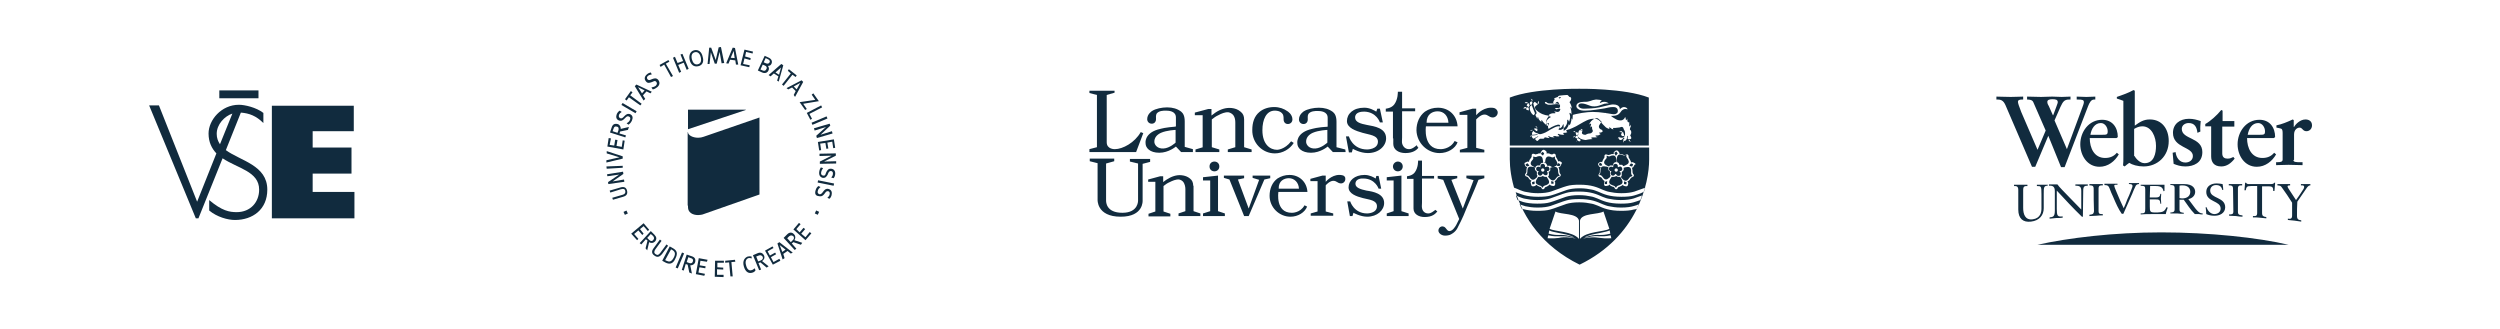 <svg version="1.1" id="Vrstva_1" xmlns="http://www.w3.org/2000/svg" x="0" y="0" viewBox="0 0 766 100.7" xml:space="preserve"><style>.st0{fill:#112b3e}</style><path class="st0" d="M108.6 66.9H83.3V32.4h25.1v7.8H95.8v5h11.9v8H95.8v5.6h12.8zM67.2 27.7h12v2.4h-12zm2 18.3l4.6-11.5c2.6.2 4.7 1 6.9 3.2v-3.1c-2.2-1.7-5.7-2.5-7.5-2.5-5.4 0-9.3 4.7-9.3 8.8 0 2.7 1 4.6 2.4 6.1l-5.9 14.8-11.7-29.5h-3L60 66.9h.8l7.4-18.4c4.6 3.1 11.2 4 11.2 9.6 0 3.8-2.6 6.9-6.9 6.9-2.2 0-4.5-.4-8.4-3.7v3.2c2.4 2 5.7 2.9 7.9 2.9 5.4 0 9.9-3.2 9.9-9.3 0-7.5-8.2-8.8-12.7-12.1zm-2.8-5c0-2.9 2.4-5.4 4.8-6.2l-3.8 9.4c-.6-.9-1-1.9-1-3.2z"/><path transform="rotate(-65.362 250.267 65.16)" class="st0" d="M249.8 64.7h1v1h-1z"/><path transform="rotate(-25.177 191.634 65.173)" class="st0" d="M191.2 64.7h1v1h-1z"/><path class="st0" d="M192.1 58.3c.3 1.1-.1 1.7-1.2 2l-3.1.9-.2-.6 3.1-.9c.7-.2 1-.5.9-1.2-.2-.7-.6-.7-1.4-.5l-3.2 1-.2-.6 3.1-.9c1.1-.4 1.9-.2 2.2.8m-1.1-5l-3.3 2.3 3.5-.6.1.7-4.9.7-.1-.6 3.4-2.3-3.6.5-.1-.6 4.9-.8zm-.2-1.9l-4.9.3-.1-.7 5-.2zm0-3.5v.7l-5 1.2v-.7l4-.9-3.9-1.2v-.7zm.2-2.1l-4.9-.9.4-2.6.7.1-.4 2 1.4.2.3-1.8.7.1-.3 1.8 1.6.3.3-2 .6.1zm1.4-6l-2.4.5-.2.6 2 .6-.2.6-4.7-1.5.5-1.5c.3-1 .9-1.3 1.8-1.1.7.2 1 .8 1 1.5l2.5-.6-.3.9zm-4.4-.4l-.3.8 1.5.5.3-.8c.1-.5.1-1-.5-1.1-.5-.2-.9.1-1 .6m5.6-2.4c-.3.6-.6.9-1 1.2l-.6-.4c.3-.2.8-.5 1-1 .2-.5.2-.9-.3-1.1-.4-.2-.7 0-1 .3l-.4.4c-.4.4-.9.8-1.7.5-.9-.4-.9-1.2-.6-2 .3-.6.7-.9.9-1l.6.4c-.3.2-.6.4-.8.8-.2.5-.1.9.3 1.1.4.2.7 0 1-.3l.4-.4c.4-.4.9-.8 1.7-.5.8.4.9 1.1.5 2"/><path transform="rotate(-59.609 192.764 33.131)" class="st0" d="M192.4 30.6h.7v5h-.7z"/><path class="st0" d="M193.1 29.2l3.5 2.6-.4.5-3.5-2.5-.7 1-.5-.4 1.8-2.5.5.4zm6.2-.6l-1.2-.6-1.1 1.2.7 1.1-.5.5-2.7-4.4.5-.5 4.7 2.2-.4.5zm-3.8-1.9l1.2 1.9.8-.9-2-1zm5.9 0c-.5.4-.9.6-1.4.7l-.4-.6c.4-.1.9-.2 1.3-.5.4-.4.5-.8.2-1.2-.3-.4-.6-.3-1-.1l-.5.2c-.6.2-1.2.4-1.7-.3-.6-.7-.4-1.5.3-2.1.5-.5 1-.5 1.2-.6l.3.6c-.3.1-.7.1-1.1.4-.4.3-.5.7-.2 1.1.3.3.6.3 1 .1l.5-.2c.6-.2 1.2-.4 1.8.3.6.8.4 1.6-.3 2.2m2.6-7.2l2.2 3.8-.6.3-2.1-3.8-1.1.7-.3-.6 2.7-1.5.3.5zm6.4 1.9l-.9-2.2-1.7.7.9 2.1-.6.3-1.9-4.6.6-.3.8 1.9 1.7-.6-.8-2 .6-.2 1.9 4.6zm3.5-1.1c-1.4.3-2.3-.6-2.6-2-.3-1.4.2-2.6 1.4-2.9 1.3-.3 2.3.5 2.6 2 .4 1.3.1 2.6-1.4 2.9m-1-4.3c-.9.2-1.2 1-.9 2.2.3 1.1.9 1.7 1.8 1.5.9-.2 1.2-1 .9-2.2-.3-1.2-1-1.7-1.8-1.5m8.2 3.4l-.6-3.5-.9 3.6h-.6l-1.2-3.5-.4 3.6h-.6l.5-5h.6l1.4 3.8.9-3.9.7-.1 1 4.9zm4.4.4l-.2-1.3-1.6-.2-.5 1.2-.7-.1 2-4.8.7.1 1 5.1h-.7zm-.7-4.2l-.9 2.1 1.2.1-.3-2.2zm2.1 4.4l1.2-4.8 2.6.6-.1.6-2-.5-.3 1.4 1.7.5-.1.6-1.8-.5-.4 1.7 2 .4-.1.6zm6.6 2.2l-1.3-.6 2.1-4.5 1.3.6c.8.4 1.1 1.1.8 1.8-.2.5-.6.7-1.1.7.3.4.4.9.2 1.3-.3.8-1.1 1.1-2 .7m.9-2.1l-.7-.3-.7 1.5.7.3c.5.2.9.1 1.1-.4.3-.4.1-.9-.4-1.1m1-1.9l-.8-.4-.6 1.3.7.3c.5.2.9.1 1.1-.3.2-.3 0-.7-.4-.9m2.7 6.5l.4-1.3-1.4-.9-1 .9-.6-.4 3.9-3.4.6.4-1.4 5-.5-.3zm1.2-4l-1.7 1.5 1.1.7.6-2.2zm3.5 2.2l-2.7 3.4-.5-.4 2.7-3.4-.9-.8.3-.5 2.4 1.9-.3.5zm.4 6.2l.6-1.2-1.1-1.1-1.2.6-.5-.4 4.6-2.4.5.5-2.5 4.6-.4-.6zm2-3.7l-2 1.1.9.9 1.1-2zm.9 6.4l1.1 1.6-.5.3-1.7-2.4 4.8-.7-1.1-1.6.5-.4 1.7 2.4zm1.1 2.8l4.4-2.3.3.6-3.9 2 .8 1.5-.5.3z"/><path transform="rotate(-22.898 251.102 36.967)" class="st0" d="M248.6 36.6h5v.7h-5z"/><path class="st0" d="M250.1 41.6l3-2.7-3.5 1.1-.2-.7 4.8-1.4.2.6-3 2.8 3.5-1.1.2.7-4.8 1.4zm.5 1.9l4.9-.8.4 2.6-.6.1-.3-2-1.5.3.3 1.8-.6.1-.3-1.8-1.6.2.3 2-.6.1zm.6 6l3.6-1.8-3.7.1v-.7l5-.1v.7l-3.6 1.8 3.7-.1v.7l-5 .1zm-.2 3.2c.1-.7.3-1.1.5-1.4l.7.2c-.2.3-.5.7-.6 1.3-.1.6.1.9.6 1 .5.1.7-.2.8-.6l.2-.5c.3-.5.6-1.1 1.5-1 .9.1 1.3.8 1.2 1.7-.1.7-.3 1-.5 1.2l-.7-.2c.2-.3.5-.6.5-1.1.1-.5-.2-.9-.6-.9-.4 0-.6.2-.8.6l-.2.5c-.3.5-.6 1.1-1.5 1-.8-.2-1.2-.8-1.1-1.8"/><path transform="rotate(-78.609 253.032 56.093)" class="st0" d="M252.7 53.6h.7v5h-.7z"/><path class="st0" d="M249.9 58.3c.2-.7.5-1 .8-1.3l.7.3c-.3.3-.7.6-.8 1.1-.2.6 0 .9.4 1.1.4.1.7-.1 1-.5l.3-.4c.4-.5.8-.9 1.6-.7.9.3 1.1 1 .9 1.9-.2.7-.5 1-.7 1.1l-.6-.3c.2-.2.6-.5.7-1 .1-.5 0-.9-.4-1-.4-.1-.7.1-.9.4l-.3.4c-.4.5-.8.9-1.7.7-1.1-.1-1.3-.8-1-1.8m-39.1-24.7v6l17.7-5.9v-.1zm0 29.4v.5c0 1.6 1.4 2.4 3.1 2.4.4 0 1.3-.1 1.7-.3.5-.2 17.1-6 17.1-6V36l-17.1 5.9c-.5.2-1.1.3-1.7.3-1.7 0-3.1-.8-3.1-1.7h-.1V63zm-17.4 8.6l3.8-3.2 1.7 2-.4.4-1.3-1.5-1.1.9 1.1 1.4-.4.4-1.2-1.4-1.3 1.1 1.3 1.5-.4.4zm4.4 4.5l.6-2.4-.5-.4-1.4 1.6-.5-.4 3.4-3.7 1.1 1.1c.7.7.8 1.4.2 2.1-.5.5-1.2.6-1.8.2l-.6 2.5-.5-.6zm2.3-3.8l-.7-.6-1.1 1.2.6.6c.4.4.9.5 1.2.1.5-.5.3-.9 0-1.3m.4 6c-.9-.6-.9-1.4-.2-2.3l1.9-2.6.5.4-1.9 2.6c-.4.6-.5 1.1.1 1.5.6.4.9.2 1.4-.4l1.9-2.6.5.4-1.9 2.6c-.7.8-1.4 1.1-2.3.4m3.3 2.1l-.9-.5 2.3-4.4.9.5c1.3.7 1.7 1.6.8 3.3-.7 1.6-1.8 1.8-3.1 1.1m2.2-3.8l-.4-.2-1.8 3.3.4.2c.8.4 1.5.4 2.2-.9.7-1.3.4-1.9-.4-2.4"/><path transform="rotate(-67.096 208.273 79.814)" class="st0" d="M205.8 79.5h5v.7h-5z"/><path class="st0" d="M211.2 83.5l-.5-2.4-.6-.2-.6 2-.6-.2 1.5-4.7 1.5.5c1 .3 1.3.9 1.1 1.8-.2.7-.8 1-1.5 1l.5 2.5-.8-.3zm.5-4.4l-.8-.3-.5 1.5.8.3c.5.2 1 0 1.1-.5.2-.5-.1-.9-.6-1m1.5 4.9l.9-4.9 2.7.5-.2.6-2-.3-.2 1.4 1.8.3-.1.6-1.8-.3-.3 1.6 2 .4-.2.6zm5.8.8l.1-4.9h2.7v.6h-2v1.4l1.8.1v.6l-1.9-.1v1.7h2v.7zm5.1-4.5l.4 4.4h-.7l-.4-4.3-1.2.1v-.6l3-.3.1.6zm6.2 3.3c-.9.2-1.9-.2-2.4-2s.4-2.7 1.2-3c.5-.1.9-.1 1.2 0v.6c-.2-.1-.6-.2-1-.1-.6.2-1.1.9-.7 2.2.3 1.3 1 1.7 1.6 1.5.5-.1.8-.4 1-.6l.3.6c-.2.4-.6.7-1.2.8m4.6-1.6l-1.9-1.6-.6.2.8 2-.6.2-1.9-4.6 1.4-.6c.9-.4 1.6-.1 2 .7.3.7 0 1.3-.6 1.7l2 1.6-.6.4zm-2.4-3.7l-.8.3.6 1.5.8-.3c.5-.2.8-.6.6-1.1-.3-.5-.8-.6-1.2-.4m4.3 2.8l-2.4-4.3 2.3-1.3.3.5-1.8 1 .7 1.3 1.6-.9.3.5-1.6.9.8 1.5 1.8-1 .3.6zm5.5-3.4l-1-.8-1.3.9.4 1.3-.6.4-1.6-4.9.6-.4 4.1 3.2-.6.3zm-3.4-2.6l.8 2.1 1-.7-1.8-1.4zm6.5-.1l-2.3-.8-.5.4 1.4 1.6-.5.4-3.4-3.7 1.1-1.1c.7-.7 1.5-.7 2.1 0 .5.5.5 1.2.1 1.8l2.4.8-.4.6zm-3.6-2.6l-.6.6 1.1 1.2.6-.6c.4-.3.5-.8.2-1.2-.5-.4-.9-.3-1.3 0m5 1.2l-3.7-3.3 1.7-2 .5.4-1.3 1.5 1 1 1.2-1.4.5.4-1.2 1.4 1.3 1.1 1.3-1.6.5.4zm215.8-28.5v3.7c0 2.5.4 6 1.7 10-.1-.4-.3-.9-.4-1.3.6.2 1.2.5 1.7.7.6.2 1.2.5 1.9.6 1 .2 2.1.4 3.7.4 1.8 0 3-.2 4-.5s1.8-.7 2.8-1c.6-.2 1.3-.5 2.1-.7 1-.3 2.3-.4 3.9-.4 1.8 0 3.2.2 4.3.5 1.1.3 2 .7 2.9 1.1.6.2 1.2.5 1.9.6 1 .2 2.1.4 3.7.4 1.8 0 3-.2 4-.5s1.8-.7 2.8-1c.2-.1.3-.1.5-.2-.1.4-.3.9-.4 1.3-.3.1-.6.2-.9.4-.6.2-1.3.5-2.1.7-1 .3-2.3.4-3.9.4-1.8 0-3.2-.2-4.3-.5-1.1-.3-2-.7-2.9-1.1-.6-.2-1.2-.5-1.9-.6-1-.2-2.1-.4-3.6-.4-1.8 0-3 .2-4 .5s-1.8.7-2.8 1c-.6.2-1.3.5-2.1.7-1 .3-2.3.4-3.9.4-1.8 0-3.2-.2-4.3-.5-1-.3-1.8-.6-2.6-.9 2.4 7.6 8 16.5 19.6 22.2 17.7-8.6 21.3-24.9 21.3-32.2v-4 .3h-42.7zm15.7 5.4l-.2.4c-.1.2-.3.3-.5.3h-.1c.1.2.2.5.3 1v.2c0 .2 0 .4.1.6 0 0 .1.1.1.2.1.1.3.3.2.6-.1.3-.4.4-.5.4-.1 0-.1 0-.2.1l-.4.4c0 .1-.1.1-.1.2-.2.3-.4.5-.7.6l.1.1c.1.1.1.3.1.4v.5c0 .3-.3.5-.5.5h-.1l-.5-.1c-.1 0-.3-.1-.4-.2-.1-.1-.1-.2-.1-.2-.2.2-.5.4-.8.6-.1 0-.1 0-.2.1-.2.1-.4.1-.5.2 0 0-.1.1-.1.2-.1.1-.2.4-.5.4s-.4-.2-.5-.4c0-.1-.1-.1-.1-.2-.1-.1-.3-.2-.5-.2-.1 0-.1 0-.2-.1-.3-.1-.6-.3-.8-.5-.1.2-.2.3-.4.4l-.5.1h-.1c-.3 0-.5-.2-.5-.4l-.2-.7c-.1-.2.1-.5.3-.6-.3-.1-.5-.3-.8-.6 0-.1-.1-.1-.1-.2-.1-.1-.3-.4-.4-.4-.1 0-.1 0-.2-.1-.2 0-.4-.1-.5-.4-.1-.3.1-.5.2-.6 0-.1.1-.1.1-.2.1-.1.1-.4.1-.6v-.2c0-.4.1-.6.2-.9-.2 0-.4-.1-.5-.3l-.2-.4c-.1-.1-.1-.3-.1-.4 0-.1.1-.3.3-.3l.4-.2c.1 0 .2-.1.3-.1.1 0 .3.1.4.1 0-.3.1-.6.4-.9 0-.1.1-.1.1-.2.1-.1.3-.4.3-.5v-.2c0-.2 0-.5.2-.6.1-.1.2-.1.3-.1.1 0 .3.1.4.1.1 0 .1.1.2.1h.1c.1 0 .3-.1.5-.1.1 0 .1 0 .2-.1.2-.1.4-.1.6-.1h.3c-.1-.2 0-.4.1-.5l.3-.4c.1-.1.3-.2.4-.2.1 0 .3 0 .4.1l.4.3c.1.1.2.2.2.4 0 .1 0 .2-.1.3h.4c.2 0 .4 0 .6.1.1 0 .1 0 .2.1.2.1.4.1.5.1h.1c.1 0 .1 0 .2-.1s.2-.1.4-.1c.1 0 .2 0 .3.1.2.2.2.5.2.6v.2c0 .1.2.3.3.5 0 .1.1.1.1.2.2.3.3.6.3.8.1-.1.2-.1.3-.1h.2l.4.2.3.3c-.2.3-.2.5-.3.6zm22.4.2l-.2.4c-.1.2-.3.3-.5.3.1.2.2.5.2.9v.2c0 .2 0 .4.1.6 0 .1.1.1.1.2.1.1.3.3.2.6-.1.3-.4.3-.5.4-.1 0-.1 0-.2.1l-.4.4c0 .1-.1.1-.1.2-.2.3-.5.5-.8.6.2.1.3.4.3.6l-.1.5c-.1.3-.3.4-.5.4h-.1l-.5-.1c-.2 0-.4-.2-.4-.4-.2.2-.4.3-.8.5-.1 0-.1 0-.2.1-.2.1-.4.1-.5.2 0 0-.1.1-.1.2-.1.1-.2.4-.5.4s-.4-.2-.5-.4c0-.1-.1-.1-.1-.2-.1-.1-.3-.2-.5-.2-.1 0-.1 0-.2-.1-.4-.1-.6-.3-.8-.6 0 .1-.1.2-.1.2-.1.1-.2.2-.4.2l-.5.1h-.1c-.3 0-.5-.2-.5-.5V56c0-.1 0-.3.1-.4l.1-.1c-.2-.1-.5-.3-.7-.6 0-.1-.1-.1-.1-.2-.1-.1-.3-.4-.4-.4-.1 0-.1 0-.2-.1-.2 0-.4-.1-.5-.4-.1-.3.1-.5.2-.6 0-.1.1-.1.1-.2.1-.1.1-.4.1-.6v-.2c0-.4.1-.7.3-1h-.1c-.2 0-.4-.1-.5-.3l-.2-.4c-.1-.1-.1-.3 0-.4l.3-.3.4-.2h.2c.1 0 .2 0 .3.1 0-.3.2-.5.3-.8 0-.1.1-.1.1-.2.1-.1.3-.4.3-.5V48c0-.2 0-.5.2-.6.1-.1.2-.1.3-.1.1 0 .3.1.4.1.1 0 .1.1.2.1h.1c.1 0 .3-.1.5-.1.1 0 .1 0 .2-.1.2-.1.4-.1.6-.1h.4c0-.1-.1-.2-.1-.3 0-.1.1-.3.2-.4l.4-.3c.1-.1.2-.1.4-.1s.3.1.4.2l.3.4c.1.2.2.4.1.5h.3c.2 0 .4 0 .6.1.1 0 .1 0 .2.1.2.1.4.1.5.1h.1c.1 0 .1 0 .2-.1.1 0 .2-.1.4-.1.1 0 .2 0 .3.1.2.2.2.5.2.6v.2c0 .1.2.3.3.5 0 .1.1.1.1.2.2.3.3.6.4.9.1-.1.2-.1.4-.1.1 0 .2 0 .3.1l.4.2.3.3c-.4.1-.4.3-.5.4zm-19.5 22.1c-1.8-.2-2.7-.1-3.6.1-.8.1-1.7.2-3.4.1 0-.3.1-.6.2-.9 1.7.4 2.6.3 3.5.3.9 0 1.7-.1 3.5.3.6.1 1.1.3 1.5.4-.5-.1-1-.2-1.7-.3zm-6.7-1.2c.1-.3.1-.7.2-1 .6.4 1.7.5 2.9.8 1.6.3 3.5.6 4.8 1.4-.3-.1-.7-.3-1.3-.4-1.7-.5-2.6-.4-3.4-.4-.8 0-1.6 0-3.2-.4zm9.3 1.6c-2-2.4-7.5-2.2-9-3.1l1.8-5.3c1.5 1 6.7.4 7.2 2.8v5.6zm.3 0v-5.6c.5-2.4 5.7-1.8 7.2-2.8l1.8 5.3c-1.5 1-7 .7-9 3.1zm9.1-2.6c.1.3.1.7.2 1-1.6.4-2.5.4-3.3.4-.8 0-1.7-.1-3.4.4-.5.1-.9.3-1.3.4 1.3-.8 3.2-1.1 4.8-1.4 1.3-.3 2.4-.5 3-.8zm-2.9 2.3c-.9-.1-1.8-.3-3.6-.1-.7.1-1.2.2-1.7.3.4-.1.8-.3 1.5-.4 1.7-.4 2.6-.4 3.5-.3.9 0 1.8.1 3.5-.3.1.3.1.6.2.9-1.8.1-2.6 0-3.4-.1zm11.2-8.9c-.3.1-.6.2-.9.2-1 .3-2.3.4-3.9.4-1.8 0-3.2-.2-4.3-.5-1.1-.3-2-.7-2.9-1.1-.6-.2-1.2-.5-1.9-.6-1-.2-2.1-.4-3.7-.4-1.8 0-3 .2-4 .5s-1.8.7-2.8 1c-.6.2-1.3.5-2.1.7-1 .3-2.3.4-3.9.4-1.8 0-3.2-.2-4.3-.5-.2 0-.3-.1-.5-.1-.2-.5-.5-.9-.7-1.4.6.2 1.1.4 1.8.6 1 .2 2.1.4 3.7.4 1.8 0 3-.2 4-.5s1.8-.7 2.8-1c.6-.2 1.3-.5 2.1-.7 1-.3 2.3-.4 3.9-.4 1.8 0 3.2.2 4.3.5 1.1.3 2 .7 2.9 1.1.6.2 1.2.5 1.9.6 1 .2 2.1.4 3.7.4 1.8 0 3-.2 4-.5.5-.1 1-.3 1.4-.5-.2.4-.4.9-.6 1.4zm1.1-2.7c-.6.2-1.3.5-2.1.7-1 .3-2.3.4-3.9.4-1.8 0-3.2-.2-4.3-.5-1.1-.3-2-.7-2.9-1.1-.6-.2-1.2-.5-1.9-.6-1-.2-2.1-.4-3.7-.4-1.8 0-3 .2-4 .5s-1.8.7-2.8 1c-.6.2-1.3.5-2.1.7-1 .3-2.3.4-3.9.4-1.8 0-3.2-.2-4.3-.5-.6-.2-1.2-.4-1.7-.6-.2-.5-.4-.9-.5-1.4.3.1.6.3.9.4.6.2 1.2.5 1.9.6 1 .2 2.1.4 3.7.4 1.8 0 3-.2 4-.5s1.8-.7 2.8-1c.6-.2 1.3-.5 2.1-.7 1-.3 2.3-.4 3.9-.4 1.8 0 3.2.2 4.3.5 1.1.3 2 .7 2.9 1.1.6.2 1.2.5 1.9.6 1 .2 2.1.4 3.7.4 1.8 0 3-.2 4-.5.9-.3 1.7-.6 2.5-.9-.1.5-.3.9-.5 1.4zm2.6-16.7v.3-15c-7.4-2.9-21.3-2.7-21.3-2.7s-13.9-.2-21.3 2.7v15-.3h42.6zm-37.3-10.9c-.1 0-.2-.1-.2-.1s-.1-.1-.1-.2c0-.2.1-.4.2-.4.1-.1.2-.1.3-.1l.3.1v.2c0 .2 0 .4.1.6-.2 0-.4 0-.6-.1zm2.6 5.7c.1-.1.1-.1.2-.1l.1.1.2.2c.1.1.1.1.1.2 0 0-.1.2-.1.3v.1c-.1 0-.2-.1-.3-.1-.2-.1-.4-.3-.6-.5l-.1-.1c.1-.1.2-.1.3-.2.1.1.2.1.2.1zm-.1-.8c.1 0 .2 0 .3.1.2.1.3.3.4.7l-.2-.2c-.1-.2-.2-.4-.5-.6zm-.4-3.3c-.1 0-.3-.1-.5-.3-.3-.3-.8-1.1-.8-1.8 0-.4.1-.7.5-.9.1 0 .1-.1.2-.1v.2c.2.6.8 2 .8 2 0 .1.1.2.1.3 0 .1 0 .1-.1.2 0 .1-.1.1-.1.2 0 .2-.1.2-.1.2zm-1.1 6.7c-.1.1-.1.1 0 0-.1.1-.1.1 0 0v-.3l.3-.3c0 .1 0 .2.1.3-.2 0-.3.1-.4.3zm.3-2c-.1 0-.2 0-.3.1h-.1l.1-.1c.1-.1.3-.2.5-.2h.2c-.1.1-.1.2-.2.2h-.2zm1.1 3.1v-.2c0-.2 0-.4.2-.5v.1l.1.1c-.1.1-.3.2-.3.5zm12.2-1.3v.1c-.1 0-.2.1-.4.2h-.1c0-.1.1-.1.1-.2.1-.1.2-.2.4-.3v.2zm0-1.3c-.1 0-.2-.1-.3-.1h-.2c.1-.1.3-.2.5-.2h.2c-.1.2-.2.3-.2.3zm.1.3c0-.1 0-.1.1-.1 0 0 .1-.1.2-.1s.1-.1.2-.1.1 0 .2.1c.1 0 .2.2.3.2v.3c0 .1 0 .2-.1.2v.1h-.4c-.1 0-.2 0-.2-.1v-.2c0-.1 0-.2-.1-.3h-.2zm.4 2.7c0-.1 0-.3.1-.5v.2c0 .1 0 .2-.1.3zm.3-1.1c-.1 0-.3 0-.5-.1 0 0-.1 0-.1-.1v-.1c0-.1 0-.2.1-.3 0-.1.1-.2.1-.2h.5v.1c0 .2.1.4.2.6 0 0 0 .1-.1.1h-.2zm.9.8c-.1.1-.1.1-.3.1-.1 0-.2 0-.3-.1-.1-.1-.2-.1-.3-.2 0-.1-.1-.1-.1-.2v-.2l.1-.1.1-.1s.1 0 .1-.1c.2.2.4.3.7.4.1.3.1.4 0 .5zm6.8-2.8c-.1.1-.3.1-.5.2h-.5v.2c.1.1.2.1.3.2.1 0 .1 0 .1.1-.1.1-.3.2-.5.3-.1.1-.3.1-.5.1h-.5v.2l.1.1s.1.1.2.1h.3c-.1.1-.2.2-.5.2h-1.3s-.1 0-.1.1v.2l.4.2c-.3 0-.8.1-1.1.1-.2 0-.9.2-1 .2h-.1c-.2 0-.6-.1-1-.2s-.9-.4-1.2-.7c-.1-.1-.2-.3-.2-.5v-.1c0-.1.1-.4.2-.6 0-.2 0-.4.1-.5 0-.1.1-.1.1-.2V40c.1-.1.3-.1.3-.1h.9v.1s-.3.3-.3.6c0 .1 0 .2.1.4.2.2.6.3.8.3h.2c.3-.1.5-.3.7-.3.2-.1.4-.1.6-.1.2 0 .3-.1.4-.1.2-.1.4-.3.5-.5.1-.2 0-.4-.1-.6-.1-.2-.1-.5-.1-.7v-.2h-.2l-.3.3c0-.2.1-.4.1-.6 0-.1 0-.2.1-.2V38l-.1-.1h-.1c-.1 0-.2.1-.3.2l-.1.1c.1-.3.4-1 1.1-1.5.2-.1.3-.2.5-.3.3-.1.6-.2.9-.2.3.1.5.3.7.5l.7.7c-.2.1-.4.3-.5.5-.2.3-.4.6-.4.9 0 .3.2.6.5.8.2.1.3.1.4.2h.1c.2.5.1.6.1.6zm-6.8-.9c.2 0 .4 0 .5.1.1.1.3.2.3.5h-.4V40c0-.1-.1-.3-.4-.5zm12 2.4v.3c-.1 0-.3.1-.5.4v.1c0-.1 0-.3.1-.4 0-.2.2-.3.4-.4zm-.1-1.4s-.1 0 0 0c0 0 0-.1.1-.1.1-.1.3-.2.5-.2.1 0 .2 0 .4.1 0 0-.1 0-.1.1-.1.1-.1.1-.1.2-.1 0-.2-.1-.3-.1-.3-.1-.4-.1-.5 0zm1 0l.1-.1s.1 0 .1.1c0 0 0 .1.1.1 0 .1 0 .2.1.4 0 .1.1.2.1.3 0 .1.1.1.1.2.1.1-.1.2-.2.2h-.3c-.1 0-.2 0-.3-.1-.1-.1-.2-.3-.2-.4 0-.1 0-.1.1-.2 0-.2.1-.2.3-.5zm.5 2.5c-.1.1-.1.2-.1.4v.3c-.1-.1-.2-.3-.2-.5 0-.1 0-.3.1-.4 0 0 0 .1.1.1.1-.1.1 0 .1.1.1-.1.1-.1 0 0zm2.1.4c-.1 0-.3 0-.4-.1-.1-.1-.3-.2-.3-.5h.3v.1c0 .1.1.3.4.5 0 0 .1 0 0 0 .1 0 .1 0 0 0zm-17.8-8.2c.4-.1 1.5-.4 2.8-.6 1.2-.2 2.5-.3 3.2-.3h.2c.9 0 2.4.1 3.6.3.2 0 .4 0 .6.1h.1c.8.1 1.5.3 2.1.3.5 0 .8-.2 1-.4.2-.2.2-.5.2-.7 0-.4-.2-.7-.5-.9-.3-.2-.7-.2-1.1-.2-.9 0-1.9.3-2.4.4-1.5.2-3.9.7-6 .7h-.1c-.8 0-1.5-.1-1.9-.4-.5-.3-.7-.6-.7-1 0-.5.3-.8.7-1 .4-.2 1-.3 1.6-.3h.6c.6 0 1.1-.2 1.5-.3.4-.2.9-.3 1.6-.4h.1c.4 0 .8.1 1.1.1.3.1.5.1.6.2-.2.1-.3.2-.4.3-.1.1-.2.3-.2.4v.1c.5-.3.9-.4 1.4-.4.6 0 1.1.3 1.3.5h-.5c-.6 0-1 .1-1.4.3-.5.2-1.6.6-2.4.6-.3 0-.9 0-1.4-.2-.8-.3-1.8-.7-2.5-.7-.2 0-.5 0-.7.1-.2.1-.4.3-.4.6 0 .2.1.3.2.4.2.2.4.3.7.4.3.1.6.1 1 .1.9 0 3.1-.1 4.5-.4 1.5-.3 3.1-.8 4-.9h.3c1.1 0 1.6.4 1.8.7.1.2.2.4.2.5v.3l.1-.1c.4-.4.8-.6 1.2-.6.5 0 1 .3 1.1.7-.1 0-.4-.1-.6-.1-.2 0-.5 0-.8.2-.4.2-.6.5-.8.8-.2.3-.5.6-.9.8-.4.2-1 .3-1.5.3h-.5l.1.1c.3.3.9.6 1.2.8.6.4 1.2.5 1.6.5.2 0 .5 0 .9-.3.2-.1.3-.3.4-.5.1-.1.1-.2.1-.2v-.1s.1.1.1.2c.1.1.1.3.1.4 0 .1 0 .2.1.3 0 .1 0 .2.1.1.1 0 .1-.2.2-.3v-.2c.1.1.1.3.1.5s.1.4.1.4v.1s0 .1.1.1l.1.1h.1c.1-.1.1-.2.1-.3.1.2.1.5.1.7v.5c0 .1 0 .3.1.3.2 0 .3-.3.3-.5.1.1.1.2.1.3 0 .2-.1.4-.2.6-.1.2-.1.4-.1.5 0 .1 0 .2.1.2.3.3.3.5.3.8 0 .2 0 .3-.1.4v.1c-.1.1-.2.3-.2.4 0 .1 0 .1.1.2 0 .1.1.1.1.2s.1.1.1.3v.1c0 .2-.1.2-.2.3h-.9v-.9l-.1-.1s-.1 0-.1.1v.4c0 .1 0 .3-.1.5 0 .1-.1.2-.2.3-.1.1-.3.3-.4.3-.1 0-.1-.1-.2-.1l-.2-.2c-.1 0-.1-.1-.1-.1l.2-.2.1-.1.1-.1v-.1s0-.1-.1-.1h-.2l-.2.3-.2.2c-.1.1-.2.2-.4.2h-.1c-.2 0-.3-.1-.3-.1l-.1-.1s-.1-.2-.1-.3c0-.1 0-.2.2-.3h.1c.1 0 .3.1.5.1h.3s.3 0 .6-.4c.2-.2.2-.5.2-.7v-.3c0-.6-.2-.9-.4-1.2 0-.1-.1-.2-.1-.3 0-.1-.1-.2-.2-.3-.1 0-.1-.1-.2-.1h-.3c-.2.1-.5.2-.9.2-.3 0-.6.1-.9.1h-.6l-.1.1v.1l.2.2h-.2c-.2 0-.4-.1-.5-.2-.1-.1-.2-.2-.3-.2-.1-.1-.1-.2-.2-.2-.2-.1-.1.4-.1.5-.3 0-.5-.2-.8-.3-.1-.1-.2-.1-.3-.2l-.1-.1-.1-.1-.7-.7c-.3-.3-.6-.7-.9-1-.3-.3-.6-.5-.9-.6-.3-.1-.6-.1-1-.1-.3 0-.7 0-1 .1-1.4.3-2.9 1.4-4.4 2.2-.8.4-1.5.7-2 .9-.3.1-.5.1-.7.2-.1 0-.1.1-.2.1 0 0-.1.1-.2.1l.4.5c-.1 0-.3.2-.7.2h-.4s-.1 0-.1.1v.2s.1.1.3.2c-.1.1-.3.1-.6.1s-.5-.1-.7-.1c-.1 0-.2-.1-.3-.1h-.1s-.1-.1-.2-.1c0 0-.1 0-.1.1v.1c0 .1.1.1.1.1l.4.4c-.1.1-.3.1-.6.1-.2 0-.4 0-.6-.1h-.7v.1c0 .1 0 .1.1.1.1.1.2.1.3.2h-.3c-.4 0-1-.1-1.3-.3l-.1-.1h-.1s-.1 0-.1.1v.1c0 .1 0 .1.1.1l.2.2.1.1h-.1c-.1 0-.4 0-.7-.1-.2 0-.3-.1-.5-.1h-.2c-.1 0-.1.1-.1.2-.1.1-.2.2-.3.2h-.8c-.3 0-.4.1-.6.3-.2.3-.4.4-.5.4-.1 0-.3-.1-.3-.2-.1-.1-.2-.3-.3-.5v-.1c.1-.1.2-.1.3-.2.2-.1.3-.1.4-.2h.1c.1 0 .1-.1.1-.1 0-.1-.1-.1-.1-.1s-.5.2-1.3.7c-.1 0-.3-.1-.4-.3-.1-.2-.2-.4-.2-.7h.1c1 0 1.5-.2 1.6-.2.1 0 .1-.1.1-.1 0-.1-.1-.1-.1-.1s-.5.2-1.5.2h-.1v-.4c0-.3.2-.6.5-.8.1.1.1.2.2.3.1.1.3.2.5.3.2.1.4.1.6.2.1.1.3.2.5.2h.4c.5-.1.9-.3 1.4-.5.3-.2.6-.3.9-.5.5-.3.9-.6 1.4-.8.9-.5 1.4-.6 1.7-.6h.4v.1c0 .1 0 .2-.1.3 0 .1-.1.1-.1.2l-.2.4.4.1h.2c.2 0 .4-.1.7-.3l.3-.3v.9l.5-.3.1-.1c.2-.1.3-.3.4-.4.3-.4.5-.8.6-1.3l.2.4.3-.5v-.1c0-.1.1-.2.1-.3.1-.3.2-.7.2-1.2v-.1l.3.5.1-1.5zm-5.7-4.5c.1-.1.2-.2.1-.3 0-.1-.1-.1-.1-.2 0 0 0-.1.1-.1 0 0 .1-.1.2-.1.2-.1.8-.3.8-.3.1-.1.1-.1.1-.2.1-.1.2-.1.4-.2.6-.1 2.3-.2 2.4-.2 0 0 .1 0 .2.1l.3.3c0 .1.1.1.1.1v.1h.2c.1 0 .1 0 .2.1.1 0 .1.1.2.3v.2c0 .4-.3.8-.5 1 .6.9.7 1.7.7 2-.1-.1-.2-.3-.2-.3v-.1l-.1-.1h-.1v.2c.3.8.3 1.6.3 2.1-.1-.2-.3-.4-.3-.4-.1-.1-.1-.1-.2-.1h-.1v.2c.1.4.2.7.2 1 0 .4-.1.8-.2 1.1 0 .1-.1.2-.1.3v.1l-.1-.1c-.1-.1-.1-.3-.2-.4 0-.1 0-.1-.1-.1h-.1s-.1 0-.1.1v.4c0 .7-.3 1.2-.6 1.6-.1.2-.3.3-.4.4-.1 0-.1.1-.1.1v-1.1l-.1-.1h-.1v.1c-.2.5-.4.8-.6.9-.2.2-.3.2-.4.2h-.1s.1-.1.1-.2c.1-.1.1-.3.1-.5 0-.1 0-.2-.1-.3-.1-.1-.2-.1-.4-.1h-.2c-.5.1-1.2.4-1.8.7-.5.3-.9.5-1 .6-.1-.2-.2-.5-.2-.7 0-.3.1-.5.2-.7 0-.1.1-.1.1-.2v-.2h-.1c-.2 0-.4.1-.6.2-.1.1-.2.1-.2.2 0-.8.3-1.3.6-1.6.3-.3.6-.5.7-.5.1 0 .1-.1.1-.1v-.2h-.1s-.2 0-.4-.1c-.1 0-.2 0-.2-.1h-.1c.5-.7 1.3-.8 1.7-.8h.5l.1-.1v-.1s-.1-.1-.3-.2c-.1 0-.1-.1-.1-.1h.5c.2.1.4.1.5.1.3 0 .5-.1.6-.2.1-.1.2-.3.2-.4 0-.1.1-.1.1-.2s-.1-.2-.2-.2h-.3c-.1 0-.3 0-.4.1-.1.1-.1.1-.2.1h-.1l-.3-.2c-.1 0-.2-.1-.2-.1.1-.1.2-.1.3-.1h.8c.2 0 .4-.1.4-.2.1-.1.1-.2.1-.3v-.3s-.2-.4-.5-.9c-.1-.1-.2-.2-.3-.2-.2 0-.3.1-.4.2l-.2.2c-.1.1-.2.1-.3.1-.1 0-.2 0-.3-.1-.1-.1-.1-.2-.1-.3.2-.5.3-.6.3-.6zm-2.8.6c.1-.1.3-.1.4 0 .2.2.5.4.9.4h2.3c.4.1.8.2 1.1.5-.3-.2-.7-.3-1.1-.3-.4 0-.7.1-1.1.1-.4.1-.8.1-1.2.1-.2 0-.4 0-.6-.1l-.6-.3c-.2-.1-.2-.2-.1-.4zm-2.1-.3v-.1l.1.1c.1.1.1.2.1.4 0 .1 0 .3-.2.5 0-.1-.1-.2-.2-.2.1-.1.1-.2.1-.4.1-.2.1-.2.1-.3zm-1.2.3l.1-.1.2.1c.1.1.3.2.5.4.2.1.2.2.2.3v.1c-.3.1-.4.2-.6.4-.1.1-.2.3-.2.4 0 .3.2.5.3.7 1.3 1.3 2.7 1.7 3.7 1.8h.5c-.2.1-.3.2-.4.4-.4.5-.7 1.1-.7 1.8v.7l.6-.5.1-.1c-.1.2-.1.4-.1.6v.3c-.4-.1-.8-.5-1.2-.9-.2-.2-.3-.4-.5-.6-.1-.1-.1-.1-.1-.2v-.1h-.2v.5c-.3-.1-.6-.4-.7-.6-.1-.1-.1-.2-.2-.3v-.1c0-.1-.1-.2-.1-.3 0-.1-.1-.1-.1-.1-.1 0-.1 0-.1.1v.4s0-.1-.1-.1c-.1-.1-.2-.2-.2-.4-.1-.1-.2-.3-.2-.3-.1-.1-.1-.2-.1-.3v-.2l.2-.2c.1-.1.1-.2.1-.3 0-.2-.1-.4-.1-.4s0-.1-.1-.2c-.2-.4-.6-1.4-.7-1.8V32c-.3-.2.1-.5.2-.7zm-1.1-1c.1 0 .3 0 .4.1.1.1.2.2.2.5-.1 0-.1-.1-.2-.1h-.1c0-.1 0-.3-.3-.5zm-.2 1c.1-.1.3-.2.4-.2h.1c.1 0 .1 0 .2.1v.3c0 .1 0 .2-.1.3 0 .1-.1.2-.1.3h-.1c-.1 0-.2 0-.3.1l-.1-.3c0-.1-.1-.2-.1-.3.1-.1.1-.2.1-.3zm-.5.3s.1 0 .1.1l.3.6c-.1.1-.2.3-.3.5-.2-.1-.4-.3-.5-.3-.1-.1-.1-.1-.1-.2v-.1c0-.1.2-.3.3-.4l.2-.2zm-1-.2c.1-.1.2-.1.4-.1.1 0 .3.1.5.2 0 0-.1 0-.1.1-.1 0-.1.1-.2.1-.1-.1-.2-.1-.4-.1h-.3c0-.1 0-.1.1-.2zm-.4 1.6c.1-.1.2-.2.5-.2.1 0 .2 0 .3.1 0 0-.1.1-.2.3h-.2c-.1 0-.3 0-.4.1 0 0-.1 0-.1.1 0-.2.1-.3.1-.4z"/><path class="st0" d="M477.7 30.1c.1 0 .2.1.2.1l.2-.2s.2-.1.2-.2-.5 0-.5 0c-.1 0-.1 0-.2.1s.1.2.1.2zm-7.5 25.6c0-.1-.1-.1-.1-.1l-.6.2c-.1 0-.1.1-.1.1l.1.5c0 .1.1.1.1.1l.5-.1c.1 0 .1-.1.1-.1v-.6zm7.2-3.4c0-.8-.4-1.3-1.4-1.1-.2 0-.6.1-1 .2v.8s0 .1-.1.1v.1s0 .1-.1.1h-.1l-.1.1-.1.1v.1c.1.2.1.3.1.5v.4s0 .1-.1.1v.1s0 .1-.1.1l-.1.1c.2.3.4.5.6.7.7.7 1.3.6 1.8-.1.2-.2.4-.6.7-.7.2-.1.5-.1.5-.2s-.2-.2-.3-.4c-.2-.5-.2-.9-.2-1.1zm.5-2.1l-.4-.2c-.1 0-.1 0-.2.1l-.3.5c0 .1 0 .1.1.2l.6.1c.1 0 .1 0 .2-.1l.2-.4-.2-.2zm-4 4h-.4c-.3 0-.5-.1-.8-.3-.2.2-.5.3-.8.3h-.6c-.2.3-.4.6-.5.8-.5.9-.2 1.4.6 1.7.2.1.7.2.9.4.2.2.2.4.3.4.1 0 .2-.2.3-.4.2-.2.6-.3.9-.4.8-.3 1.1-.8.6-1.7-.1-.2-.3-.5-.5-.8.1-.1.1-.1 0 0 .1-.1 0-.1 0 0zm2.1 1.5l-.6-.2c-.1 0-.1 0-.1.1v.6c0 .1 0 .1.1.1h.5c.1 0 .1 0 .1-.1v-.5c.1.1.1 0 0 0zm-5.4-4.7l.1-.1s.1 0 .1-.1h.1s.1 0 .1-.1h.8c0-.1 0-.2.1-.2.1-.1.1-.3.2-.4.1-.1.1-.1.2-.1l.1-.1h.4c0-.4 0-.8-.1-1-.1-1-.7-1.2-1.5-1-.2.1-.6.3-.9.2-.2 0-.4-.2-.5-.1-.1.1 0 .3 0 .5 0 .3-.3.6-.5.8-.5.7-.4 1.3.5 1.7.2.1.5.3.9.4-.2-.3-.2-.3-.1-.4-.1.1 0 .1 0 0zm2-3.4h.2l.3-.5v-.2l-.4-.3h-.2l-.3.4v.2l.4.4zm-1.5 6.3c0-.1 0-.1 0 0-.1-.1-.1-.1-.1-.2 0 0 0-.1-.1-.1v-1c-.1-.1-.2-.1-.3-.2-.1-.1-.1-.2-.2-.3 0-.1-.1-.1-.1-.2v-.6c-.3-.1-.7-.2-.9-.2-1-.2-1.4.3-1.4 1.1 0 .2 0 .7-.1 1-.1.2-.3.3-.3.4 0 .1.3.1.5.2.3.1.5.5.7.7.5.7 1.1.8 1.8.1.2-.1.4-.4.5-.7.1 0 .1 0 0 0 .1 0 .1 0 0 0z"/><path class="st0" d="M473.1 49.7c.1 0 .1.1.2.1h.1s.1 0 .1.1l.1.1.1.1.1.1s0 .1.1.1v.1s0 .1.1.1v.1c0 .1 0 .1.1.2h.8s.1 0 .1.1h.1l.1.1h.1l.1.1v.1s0 .1.1.1v.1c.4-.1.7-.3.9-.4.9-.4.9-1 .5-1.7-.1-.2-.4-.5-.5-.8 0-.2.1-.5 0-.5-.1-.1-.3.1-.5.2-.3.1-.7-.1-.9-.2-.8-.2-1.3 0-1.5 1 0 .2-.1.6-.1 1-.5-.3-.5-.3-.3-.3-.1 0-.1 0 0 0zm-5.2 1.3l.6-.2c.1 0 .1-.1 0-.2l-.4-.5c0-.1-.1-.1-.2 0l-.4.2c-.1 0-.1.1 0 .2l.2.4c.1.1.2.1.2.1zm3.1 1.7v.1c-.1-.1-.1-.1 0-.1-.1-.1-.2-.1-.3-.2.1 0 .2.1.3.2zm-.6-1.2zm.1-.3c0-.1 0-.1 0 0 0-.1 0-.1 0 0zm.7 2.7zm-.3-1.1zm0 .3s0-.1 0 0c0-.1 0 0 0 0zm0 .1zm-.5-1.4c0-.1 0-.1 0 0 0-.1 0-.1 0 0zm0 .1s0 .1 0 0c0 .1 0 0 0 0zm.6 1.8s.1.1 0 0c.1.1 0 0 0 0zm-.1-.3zm0 .1c.1.1.1.1 0 0 .1.1.1.1 0 0zm3.8-2.7s.1.1 0 0c.1.1 0 0 0 0zm.2.2zm.1.1s-.1 0 0 0c-.1 0 0 0 0 0z"/><path class="st0" d="M474.7 50.8c-.1-.1-.1-.1 0 0-.1-.1-.1-.1 0 0zm-.1 1.9v-.1c-.1.1-.1.1 0 .1zm-.4-2.1c0-.1 0-.1 0 0 0-.1 0-.1 0 0zm.4 2.7s0-.1 0 0c0-.1 0 0 0 0zm-.1-2.6s0-.1 0 0c0-.1 0 0 0 0zm-.7-.2zm0-.1c0-.1-.1-.1 0 0-.1-.1 0-.1 0 0zm.6.2c-.1 0-.1 0 0 0-.1 0-.1 0 0 0zm.6 1.4zm-.5 1.7s-.1 0 0 0c-.1 0 0 0 0 0zm.5-1.6s0 .1-.1.1l.1-.1zm.1-.7zm0 .2zm-.2.7c-.1 0-.1.1 0 0-.1.1-.1 0 0 0zm-.3 1.2s-.1 0 0 0c-.1 0 0 0 0 0zm.1-1.1c0 .1 0 .1 0 0 0 .1 0 .1 0 0zm-1.6-2.7zm-1.8.9zm2.4-.4zm-1.4-.5zm-1.3 1zm1.1-.9zm-1.4 1.1zm.2-.2c-.1.1-.1.1 0 0-.1.1-.1.1 0 0zm-.3.3zm.6-.4c-.1 0-.1 0 0 0-.1 0-.1 0 0 0zm2.1-.8zm.2.2s.1 0 0 0c.1 0 0 0 0 0zm-2 .6h.1c0-.1 0-.2.1-.2 0 .1-.1.2-.1.2h-.1zm2-.7c-.1 0-.1 0 0 0-.1 0-.1 0 0 0zm.4.6s.1 0 0 0c.1 0 .1 0 0 0 .1 0 .1 0 0 0 .1 0 0 0 0 0zm-1-.8zm-.4 0zm-1.1 4.4c.1 0 .1 0 0 0 .1 0 .1 0 0 0zm3.7-2.3zm-1 2.3c-.1 0-.1 0 0 0-.1 0-.1 0 0 0zm-1.3-.2c-.2.2-.5.3-.8.3h-.1.1c.3 0 .5-.1.8-.3zm1.6-.1c-.1 0-.1.1 0 0-.1.1-.1 0 0 0zm-2.8.4zm2.2 0c.1 0 .1 0 0 0 .1 0 .1 0 0 0zm-2.1 0c.1 0 .1 0 0 0 .1 0 .1 0 0 0zm2 0z"/><path class="st0" d="M474.1 52.7c0-.1-.1-.1-.1-.1v-.1c0-.1 0-.1.1-.1h.2c.4-.1.6-.5.4-.9-.1-.4-.5-.6-.9-.4-.1 0-.1 0-.2.1h-.1c-.1 0-.1-.1-.1-.1v-.2c0-.4-.3-.7-.7-.7-.4 0-.7.3-.7.7v.3c0 .1-.1.1-.2 0 0 0-.1-.1-.2-.1-.4-.1-.8.1-.9.4-.1.4.1.8.4.9h.3v.2l-.1.1c-.2.3-.2.7.2 1 .3.2.7.2 1-.2 0-.1.1-.1.1-.2 0 0 0-.1.1-.1s.1 0 .2.1c0 .1 0 .1.1.1.2.3.7.4 1 .2.2-.2.3-.6.1-.9zm-1.4-.1c-.3 0-.5-.2-.5-.5s.2-.5.5-.5.5.2.5.5-.2.5-.5.5zM493 51l.1-.1.1-.1.1-.1h1v-.5s0-.1.1-.1l.1-.1.1-.1.1-.1.1-.1h.5c0-.4 0-.8-.1-1-.1-1-.7-1.2-1.5-1-.2.1-.6.3-.9.2-.2-.1-.4-.2-.5-.2-.1.1 0 .3 0 .5 0 .3-.3.6-.5.8-.5.7-.4 1.3.5 1.7.2.1.5.3.9.4-.3 0-.3 0-.2-.1-.1.1 0 0 0 0zm7.3-.7l-.4-.2h-.2l-.4.5v.2l.6.2h.2l.2-.4c.1-.2.1-.2 0-.3zm-9.4.2l-.3-.5c0-.1-.1-.1-.2-.1l-.4.2c-.1 0-.1.1-.1.2l.2.4c0 .1.1.1.2.1l.6-.1v-.2zm4.1-2.9c0 .1.1.1.2 0l.4-.5c.1 0 .1-.1 0-.2l-.3-.4c0-.1-.1-.1-.2 0l-.4.3c-.1 0-.1.1 0 .2l.3.6zm-2.6 7.9l-.6.2c-.1 0-.1.1-.1.1v.5c0 .1.1.1.1.1h.5c.1 0 .1-.1.1-.1v-.6c.1-.1.1-.2 0-.2zm7.4-3.2c0-.8-.4-1.3-1.4-1.1-.2 0-.6.1-.9.2v.6c0 .1 0 .1-.1.2 0 0 0 .1-.1.1-.1.2-.2.3-.4.4v1.1s0 .1-.1.1v.1s0 .1-.1.1l-.1.1c.2.3.4.5.6.7.7.7 1.3.6 1.8-.1.2-.2.4-.6.7-.7.2-.1.5-.1.5-.2s-.2-.2-.3-.4c-.2-.5-.1-1-.1-1.2zm-1.5 3.5l-.6-.2c-.1 0-.1 0-.1.1v.6c0 .1 0 .1.1.1l.5.1c.1 0 .1 0 .1-.1l.1-.5s0-.1-.1-.1z"/><path class="st0" d="M495.5 49.7s.1 0 0 0c.1 0 .2.1.2.1.1 0 .1.1.2.1.1.1.2.2.2.4 0 .1.1.1.1.2h.8s.1 0 .1.1c0 0 .1 0 .1.1 0 0 0 .1.1.1 0 0 0 .1.1.1.4-.1.7-.3.9-.4.9-.4.9-1 .5-1.7-.1-.2-.4-.5-.5-.8 0-.2.1-.5 0-.5-.1-.1-.3.1-.5.1-.3.1-.7-.1-.9-.2-.8-.2-1.3 0-1.5 1 0 .2-.1.6-.1 1h.2c-.1.3 0 .3 0 .3zm.8 4.5c-.1 0-.1 0 0 0h-.3c-.3 0-.6-.1-.8-.3-.2.2-.5.3-.8.3h-.6c-.2.3-.4.6-.5.8-.5.9-.2 1.4.6 1.7.2.1.7.2.9.4.2.2.2.4.3.4.1 0 .2-.2.3-.4.2-.2.6-.3.9-.4.8-.3 1.1-.8.6-1.7-.1-.2-.2-.5-.5-.8 0-.1 0-.1-.1 0 0-.1 0 0 0 0zm-2.8-.4l-.1-.1v-.1s0-.1-.1-.1v-.8c0-.1 0-.1.1-.2h-.1s-.1 0-.1-.1l-.1-.1h-.1s0-.1-.1-.1v-.1s0-.1-.1-.1v-.8c-.4-.1-.7-.2-1-.2-1-.2-1.4.3-1.4 1.1 0 .2 0 .7-.1 1-.1.2-.3.3-.3.4 0 .1.3.1.5.2.3.1.5.5.7.7.5.7 1.1.8 1.8.1.1 0 .4-.3.5-.7.1.1.1.1 0 0 0 .1 0 0 0 0zm2.9.3zm-2.3.1c.1 0 .1 0 0 0 .1 0 .1 0 0 0z"/><path class="st0" d="M493.6 53.9c-.1 0-.1-.1 0 0-.1-.1-.1 0 0 0zm2.4.3c.1 0 .1 0 0 0 .1 0 .1 0 0 0zm-2 0zm-1.1-2.1c0 .1 0 .1 0 0 0 .1 0 .1 0 0zm.4.7zm.5 1.3zm-.7-1.7c0 .1.1.1 0 0 .1.1 0 .1 0 0zm.3 1.3zm-.1-.9c0-.1 0-.1.1-.2h-.1.1c-.1.1-.1.1-.1.2zm3.4 1.1zm-3.4-.6s-.1 0 0 0v-.1c-.1 0-.1.1 0 .1-.1 0 0 0 0 0zm-.2-.9c-.1 0-.1-.1 0 0-.1-.1-.1 0 0 0zm2.9 1.8h-.1c-.3 0-.6-.1-.8-.3.2.2.5.3.8.3h.1zm.2 0zm-3.4-2.5zm.5 1.8zm3.7-2.7zm-.2-.2c-.1 0-.1 0 0 0-.1 0-.1 0 0 0zm.1 2.1c.2-.1.3-.2.4-.4-.1.1-.2.3-.4.4zm0-2zm.4.3zm.1.2s-.1-.1 0 0c-.1-.1 0 0 0 0zm-.8-.6zm-.4 0c0-.1 0-.1-.1-.2.1 0 .1.1.1.2zm-.4-.8s-.1 0 0 0c-.1 0 0 0 0 0zm1.3 1.1s.1 0 0 0c.1 0 0 0 0 0zm-1.5-1.2s-.1 0 0 0c-.1 0 0 0 0 0zM497 53s0 .1 0 0c0 .1 0 0 0 0zm0-.2c0 .1 0 .1 0 0 0 .1 0 .1 0 0zm-4.2-.8s.1 0 0 0c.1 0 0 0 0 0zm4.7-.3zm0-.2zm-.6 2c0 .1 0 .1 0 0 0 .1 0 .1 0 0zm.1-.1zm-1.7-3.7s.1 0 0 0c.1 0 0 0 0 0zm1.5 4s0 .1 0 0c0 .1 0 0 0 0zm.2-.5zm.5-1.3s-.1.1 0 0c-.1.1 0 0 0 0zm-4.4-1s0-.1 0 0c0-.1 0 0 0 0zm.8-.4zm-.5.1s0 .1 0 0c0 .1 0 0 0 0zm-.1.1c-.1 0-.1 0 0 0-.1 0-.1 0 0 0zm-.3.2c0 .1 0 .1 0 0 0 .1 0 .1 0 0zm2-1.2c-.1 0-.1 0 0 0-.1 0-.1 0 0 0zm-2.2 2.1s0 .1 0 0c0 .1 0 0 0 0zm.1-.6c0-.1 0-.1 0 0 0-.1 0-.1 0 0zm1.4-1.1c0-.1 0-.1 0 0 0-.1 0-.1 0 0zm-1.5 1.3c0 .1 0 .1 0 0 0 .1 0 .1 0 0zm1.3-1.1zm.1-.2c0 .1 0 .1 0 0 0 .1 0 .1 0 0zm.3-.2c-.1 0-.1 0 0 0-.1 0-.1 0 0 0zm.1-.1zm.2-.1s-.1 0 0 0c-.1 0 0 0 0 0zm-1.1.8zm.3 0zm-.4.1c-.1 0-.1 0 0 0-.1 0-.1 0 0 0z"/><path class="st0" d="M496.3 52.6s-.1-.1 0-.2h.3c.4-.1.6-.5.4-.9-.1-.4-.5-.6-.9-.4-.1 0-.1 0-.2.1h-.2v-.3c0-.4-.3-.7-.7-.7-.4 0-.7.3-.7.7v.2c0 .1 0 .1-.1.1h-.1s-.1-.1-.2-.1c-.4-.1-.8.1-.9.4-.1.4.1.8.4.9h.2c.1 0 .1.1.1.1v.1l-.1.1c-.2.3-.2.7.2 1 .3.2.7.2 1-.2l.1-.1c0-.1.1-.1.2-.1 0 0 .1 0 .1.1s.1.1.1.2c.2.3.7.4 1 .2.3-.2.4-.7.2-1-.1-.1-.1-.2-.2-.2zm-1.1 0c-.3 0-.5-.2-.5-.5s.2-.5.5-.5.5.2.5.5-.2.5-.5.5zm-129.6 4.3c0-.9-.3-1.7-1-2.2-.7-.6-1.6-.9-2.5-1-1.6-.2-3.2.4-4.6 1.3-.4.3-.8.5-1.1.8V54h-.9l-3.7 1v.7h2.2v9.1l-2.1.7v.8h6.7v-.8l-2.1-.7V57c.6-.5 1.2-.9 1.9-1.2.8-.4 1.9-.9 2.9-.8.5.1 1 .4 1.3.8.4.6.6 1.4.6 2.1v6.8l-2.1.7v.8h6.7v-.8l-2.1-.7v-7.8zm-15.3-16.1l-.7-.3h-.1c-1.8 3.2-5.5 5.2-7.9 5.2 0 0-2.5.1-2.5-2.1V29.1l2.4-.7v-.6h-7.7v.7l2.3.6v16l-2.3.6v.9h14.3l2.2-5.8zm38.9 13h-5.4v.7l2 .6-3.2 8.8-3.3-8.9 1.9-.4v-.8H375v.7l1.7.5 4.5 11.2h1.4l4.8-11.2 1.8-.4zm11.4 5c-.2-3.1-2.5-5.2-5.5-5.2-1.4 0-2.6.4-3.7 1.1-1.6 1.2-2.4 3.1-2.4 5.3 0 3.5 2.9 6.4 6.4 6.4 2.3 0 4.4-1.3 5.1-3.1l-.8-.4c-1.3 2.4-3.9 2.3-3.9 2.3-5.1 0-4.1-6.4-4.1-6.4h8.9zm-5.7-4.2c1.7 0 3 1.3 3.1 3.2h-6.2c-.1-2.4 1.7-3.2 3.1-3.2zm-38.1-15.4c-.6.1-1.3.3-2.1.5-4.2 1.3-3.7 4.2-3.7 4.2 0 1.4 1.3 2.9 4.2 2.9 2.9 0 5.1-1.9 5.1-1.9l1.6 1.7h3.6v-.9L363 45v-7.8c0-1.7-.5-2.5-1.1-3-1.2-.9-2.6-1.3-4.3-1.3-1.6 0-3.5.4-4.6 1.1 0 0-1.5.9-1.5 2.5 0 .8.6 1.4 1.4 1.4.8 0 1.3-.6 1.3-1.4 0-.4-.1-1.2.2-1.7.7-.9 2.1-.9 2.8-.9.9 0 3.1.1 3.1 2.1v2.7c-.1.2-1.2.1-3.5.5zm3.4 4.5s-1.8 1.7-3.7 1.8c-1.9.1-2.7-1.1-2.8-1.9-.1-1.3.7-2.3 2-2.9 1.8-.8 4.5-.9 4.5-.9v3.9zm13 10.1l-4.6.5v1h2.2v9.4l-2.2.7v.8h6.7v-.8l-2.1-.7zm30.1-14.6c-.6.1-1.3.3-2.1.5-4.2 1.3-3.7 4.2-3.7 4.2 0 1.4 1.3 2.9 4.2 2.9s5.1-1.9 5.1-1.9l1.6 1.7h3.9l-.1-.8-2.7-.7v-7.8c0-1.7-.5-2.5-1.1-3-1.2-.9-2.6-1.3-4.3-1.3-1.6 0-3.5.4-4.6 1.1 0 0-1.5.9-1.5 2.5 0 .8.6 1.4 1.4 1.4s1.3-.6 1.3-1.4c0-.4-.1-1.2.2-1.7.7-.9 2.1-.9 2.8-.9.9 0 3.1.1 3.1 2.1v2.7c-.1.1-1.2 0-3.5.4zm3.4 4.5s-1.8 1.7-3.7 1.8c-1.9.1-2.7-1.1-2.8-1.9-.1-1.3.7-2.3 2-2.9 1.8-.8 4.5-.9 4.5-.9v3.9zm34.4 3.2c2.5 0 4.8-1.4 5.5-3.3l-.9-.4c-1.4 2.6-4.3 2.5-4.3 2.5-5.5 0-4.5-7-4.5-7h9.7c-.2-3.4-2.7-5.7-6-5.7-1.5 0-2.8.4-4 1.2-1.7 1.3-2.6 3.4-2.6 5.7.1 3.9 3.3 7 7.1 7zm-.6-12.8c1.9 0 3.2 1.4 3.3 3.5h-6.7c0-2.7 1.9-3.5 3.4-3.5z"/><circle class="st0" cx="372.1" cy="51" r="1.5"/><path class="st0" d="M368.6 45.1l-2.3.7v.8h7.3v-.8l-2.3-.7v-8.5c.6-.5 1.3-1 2-1.3.9-.5 2.1-1 3.1-.9.5.1 1.1.4 1.5.9.5.7.6 1.5.6 2.3v7.5l-2.3.7v.8h7.3v-.8l-2.3-.7v-8.5c0-1-.3-1.8-1.1-2.4-.8-.7-1.8-1-2.7-1.1-1.8-.2-3.5.4-5 1.4l-1.2.9v-2h-1l-4.1 1.1v.8h2.4v9.8zm22 1.9c2.4 0 4.6-1.3 5.8-3.2l-.8-.5c-2 2.6-4.3 2.6-4.3 2.6-2.1 0-4.5-1.6-4.5-6 0-3.3 1.2-6 3.8-6 0 0 1.8-.1 2.5 1.2.2.5.2 1.1.2 1.5 0 .8.5 1.4 1.3 1.4s1.4-.6 1.4-1.4c0-1.6-1.5-2.5-1.5-2.5-1.1-.8-2.5-1.3-4.1-1.3-1.7 0-3.3.5-4.5 1.5-1.6 1.3-2.2 3.3-2.2 5.5-.1 4 3.1 7.2 6.9 7.2zm-40.5 3.2l2.3-.6v-.9h-6.2v.8l2.5.6v11.3s.2 3.8-4.8 3.8-5-3.3-5-3.8V50.1l2.5-.7v-.8h-7.5v.8l2.4.6v11.1s-.4 5.3 7.1 5.3c7.1 0 6.7-5 6.7-5V50.2zm76.7.8c0 .9.7 1.5 1.5 1.5.9 0 1.5-.7 1.5-1.5 0-.9-.7-1.5-1.5-1.5s-1.5.7-1.5 1.5zm10.8 14.4c-1.1 0-1.8-.8-1.9-1.7-.1-.4 0-1 0-1.6v-7.4h3.7v-.8h-3.7v-4.7h-1.2s.1 2.1-1 3.6c-.8 1.1-2.4 1.2-2.4 1.2v.8h2v9.1c0 1.7 1.6 2.6 3.4 2.6 2.4 0 3.3-1 3.9-1.7l-.6-.5c-.7.5-1.3 1.1-2.2 1.1zm-8.2-11.6l-4.5.5v1h2.1v9.4l-2.1.7v.8h6.7v-.8l-2.2-.7zm19.9.8l2.2.6-3.3 8.7-3.5-8.8 1.8-.5v-.7h-6v.8l1.7.4 4.9 12-.9 1.8c-.4.7-1.1 1.8-2 1.9-.8.1-1-.9-1.7-1.3-1.2-.6-2.3.9-1.5 1.9.4.5 1.1.8 1.7.8.7 0 1.4-.1 1.9-.4.3-.2.7-.4.9-.6.6-.5 1-1.1 1.3-1.8.6-1.1 1.1-2.2 1.6-3.3.4-1 .8-1.9 1.2-2.9.5-1.2 1-2.4 1.5-3.5.4-1 .9-2 1.3-3.1l.6-1.5 1.8-.5v-.8h-5.5v.8zm8.5-21.5c-.1 0-.1 0 0 0-2.9-.6-5.1 1.7-5.5 2.2v-2h-1.1l-4 1.1v.8h2.4v10.1l-2.3.6v.8h7.5v-.8l-2.5-.6v-8.7c.2-.2 1.4-1.5 2.5-1.5 1.2 0 1.3.8 2.5.9h.1c.8 0 1.5-.7 1.5-1.5 0-.7-.5-1.2-1.1-1.4zm-38.9 5.2c-2.1-.4-3.7-.9-3.7-2.3 0-1.7 2-1.8 2.8-1.8 3.8.1 4.8 3.3 4.8 3.3h.9l-.9-4.2h-.8l-.3.9c-.7-.4-2-1.2-3.7-1.2-3.4 0-5.3 1.9-5.3 4.1 0 2.1 2.7 3 4.8 3.6 2 .6 4.7.7 4.7 2.7 0 2.4-3.3 2.4-3.3 2.4-4.5 0-5.6-4-5.6-4h-.9l.9 4.9h.9l.3-1.1s2.2 1.3 4.6 1.3c3.4 0 5.6-2.2 5.6-4.5 0-3.2-3.6-3.7-5.8-4.1zm8 4.1v1.7c0 1.8 1.7 2.8 3.7 2.8 2.3 0 3.4-.9 4-1.6-.2-.2-.4-.5-.5-.8-.8.6-1.4 1.2-2.4 1.2-1.2 0-1.9-.9-2.1-1.8-.1-.4 0-1.1 0-1.8v-8h4v-.9h-4v-5.1h-1.3s.1 2.3-1.1 3.9c-.9 1.2-2.6 1.3-2.6 1.3v.9h2.2v8.2zm-15.6 11.3c-.1 0-.1 0 0 0-2.6-.6-4.7 1.5-5.1 2v-1.9h-1l-3.7 1v.7h2.2v9.3l-2.1.6v.7h6.9v-.7l-2.3-.6v-8c.1-.2 1.3-1.4 2.3-1.4 1.1 0 1.2.7 2.3.8h.1c.7 0 1.3-.6 1.3-1.3.1-.6-.3-1.1-.9-1.2zm7.4 4.7c-1.9-.4-3.4-.9-3.4-2.1 0-1.5 1.8-1.7 2.6-1.6 3.5.1 4.5 3.1 4.5 3.1h.8l-.8-3.9h-.7l-.2.8c-.6-.4-1.9-1.1-3.4-1.1-3.1 0-4.9 1.8-4.9 3.8 0 2 2.5 2.8 4.4 3.3 1.9.5 4.3.6 4.3 2.5 0 2.2-3 2.2-3 2.2-4.1 0-5.2-3.7-5.2-3.7h-.9l.8 4.5h.8l.3-1s2.1 1.2 4.2 1.2c3.1 0 5.2-2 5.2-4.2 0-2.9-3.4-3.5-5.4-3.8z"/><g id="Page-1_1_"><g id="Webster---Full-SVG-Logo_8_" transform="translate(-64 -44)"><g id="Logo_8_" transform="translate(64 43)"><g id="webster_8_" transform="translate(0 1)"><path id="Shape_8_" class="st0" d="M702.7 49c0 .7.8.7 2.3.7h.5v.9c-1.4 0-2.9-.1-4.3-.1-1.3 0-2.5.1-3.8.1v-.9h.3c1 0 1.7-.1 1.7-.8v-8.2c0-1-.2-1.3-.9-1.4-.3-.1-.6-.1-1-.2v-.7c1.6-.3 3.3-1 5-1.8l.3.2v2.1h.1c.5-.9 1.9-2.3 3.5-2.3 1 0 2 .5 2 1.8 0 1.1-.8 1.8-1.7 1.8-1.2 0-1.2-1.1-2.1-1.1-.7 0-1.7.6-1.7 2.1V49h-.2zm0 0c0 .7.8.7 2.3.7h.5v.9c-1.4 0-2.9-.1-4.3-.1-1.3 0-2.5.1-3.8.1v-.9h.3c1 0 1.7-.1 1.7-.8v-8.2c0-1-.2-1.3-.9-1.4-.3-.1-.6-.1-1-.2v-.7c1.6-.3 3.3-1 5-1.8l.3.2v2.1h.1c.5-.9 1.9-2.3 3.5-2.3 1 0 2 .5 2 1.8 0 1.1-.8 1.8-1.7 1.8-1.2 0-1.2-1.1-2.1-1.1-.7 0-1.7.6-1.7 2.1V49h-.2zm-10.6-7.7c1.6 0 1.9 0 1.9-1.1s-.8-2.5-2.1-2.5c-1.9 0-2.9 1.8-3.2 3.6h3.4zm5.3 6c-1.2 2.1-3.3 3.8-5.9 3.8-3.8 0-5.9-3.5-5.9-6.9 0-3.8 2.6-7.5 6.7-7.5 3.1 0 4.8 2.3 4.8 5.3l-.4.3h-8.2c0 3.1 1.4 6.1 4.7 6.1 1.5 0 2.7-.5 3.6-1.6l.6.5zm-5.3-6c1.6 0 1.9 0 1.9-1.1s-.8-2.5-2.1-2.5c-1.9 0-2.9 1.8-3.2 3.6h3.4zm5.3 6c-1.2 2.1-3.3 3.8-5.9 3.8-3.8 0-5.9-3.5-5.9-6.9 0-3.8 2.6-7.5 6.7-7.5 3.1 0 4.8 2.3 4.8 5.3l-.4.3h-8.2c0 3.1 1.4 6.1 4.7 6.1 1.5 0 2.7-.5 3.6-1.6l.6.5zm-12.9-8.5h-3.6V47c0 1.3.8 1.6 1.6 1.6s1.2-.2 1.8-.5l.4.5c-1.1 1.4-2.4 2.4-4.1 2.4-2.3 0-3.1-1.4-3.1-3.1v-9.2h-1.8V38c1.6-.9 3.5-2.6 4.9-4.3l.4.2v3.2h3.6v1.7h-.1zm0 0h-3.6V47c0 1.3.8 1.6 1.6 1.6s1.2-.2 1.8-.5l.4.5c-1.1 1.4-2.4 2.4-4.1 2.4-2.3 0-3.1-1.4-3.1-3.1v-9.2h-1.8V38c1.6-.9 3.5-2.6 4.9-4.3l.4.2v3.2h3.6v1.7h-.1zm-11.2 1.9c-.2-1.7-.8-3-2.7-3-1 0-2.1.6-2.1 1.8 0 3.3 6.3 2.5 6.3 7.1 0 3.3-2.7 4.4-5.2 4.4-1.5 0-2.6-.4-3.6-.8l-.3-3.4.9-.2c.2 1.7 1.2 3.2 3 3.2 1.2 0 2.3-.7 2.3-2 0-2.9-6.1-2.4-6.1-7.1 0-2.7 2.1-4.3 4.9-4.3 1.4 0 2.4.3 3.6.7-.1 1.1-.2 2.1-.1 3.2l-.9.4zm0 0c-.2-1.7-.8-3-2.7-3-1 0-2.1.6-2.1 1.8 0 3.3 6.3 2.5 6.3 7.1 0 3.3-2.7 4.4-5.2 4.4-1.5 0-2.6-.4-3.6-.8l-.3-3.4.9-.2c.2 1.7 1.2 3.2 3 3.2 1.2 0 2.3-.7 2.3-2 0-2.9-6.1-2.4-6.1-7.1 0-2.7 2.1-4.3 4.9-4.3 1.4 0 2.4.3 3.6.7-.1 1.1-.2 2.1-.1 3.2l-.9.4zM654 47.8c.4.7 1.6 2.2 3.1 2.2 2.9 0 3.5-3 3.5-5.3 0-2.7-1.3-6-4.2-6-1 0-1.8.4-2.5.8v8.3zm-3.4-16.9c-.7-.3-1.4-.5-2-.7v-.5c1.7-.6 3.5-1.2 5.1-2.1l.4.2v10.7c1.5-1.1 2.7-1.9 4.6-1.9 3.8 0 5.8 3 5.8 6.6 0 4.7-3.5 7.8-7.7 7.8-1.8 0-3.5-.5-4.4-1.1-.4.3-1 .7-1.4 1.1l-.5-.3c.1-.8.1-1.7.1-2.5V30.9zm3.4 16.9c.4.7 1.6 2.2 3.1 2.2 2.9 0 3.5-3 3.5-5.3 0-2.7-1.3-6-4.2-6-1 0-1.8.4-2.5.8v8.3zm-3.4-16.9c-.7-.3-1.4-.5-2-.7v-.5c1.7-.6 3.5-1.2 5.1-2.1l.4.2v10.7c1.5-1.1 2.7-1.9 4.6-1.9 3.8 0 5.8 3 5.8 6.6 0 4.7-3.5 7.8-7.7 7.8-1.8 0-3.5-.5-4.4-1.1-.4.3-1 .7-1.4 1.1l-.5-.3c.1-.8.1-1.7.1-2.5V30.9zm-6.7 10.4c1.6 0 1.9 0 1.9-1.1s-.8-2.5-2.1-2.5c-1.9 0-2.9 1.8-3.2 3.6h3.4zm5.3 6c-1.2 2.1-3.3 3.8-5.9 3.8-3.8 0-5.9-3.5-5.9-6.9 0-3.8 2.6-7.5 6.7-7.5 3.1 0 4.8 2.3 4.8 5.3l-.4.3h-8.2c0 3.1 1.4 6.1 4.7 6.1 1.5 0 2.7-.5 3.6-1.6l.6.5zm-5.3-6c1.6 0 1.9 0 1.9-1.1s-.8-2.5-2.1-2.5c-1.9 0-2.9 1.8-3.2 3.6h3.4zm5.3 6c-1.2 2.1-3.3 3.8-5.9 3.8-3.8 0-5.9-3.5-5.9-6.9 0-3.8 2.6-7.5 6.7-7.5 3.1 0 4.8 2.3 4.8 5.3l-.4.3h-8.2c0 3.1 1.4 6.1 4.7 6.1 1.5 0 2.7-.5 3.6-1.6l.6.5zm-19.1-14.7c.2-.6.4-1 .4-1.3 0-.8-.7-.9-1.7-.9-.8 0-1.5.2-1.5.8 0 .5.2.9.5 1.4l1.2 2.7h.1l1-2.7zm-2.5 9l-4 9.5h-1l-7.7-17.9c-.6-1.4-1-2.7-2.7-2.7h-.5v-.9c1.2 0 2.9.1 4.4.1 1.3 0 2.9-.1 3.8-.1v.9h-.3c-.7 0-1.3.1-1.3.7 0 .4.3 1.3 1 3.1l5 11.6 2.5-5.9-3.8-8.7c-.3-.7-1.1-.8-1.9-.8v-.9c1.4 0 2.9.1 4.3.1 1.1 0 2.2-.1 3.4-.1 1 0 2 .1 2.9.1.9 0 1.8-.1 2.7-.1v.9h-.4c-1.5 0-1.9.6-2.7 2.3l-1.8 4.1 3.8 8.8L638 33c.2-.5.5-1.3.5-1.7 0-.7-.5-.8-1.8-.8h-.4v-.9c1 0 2 .1 3 .1.9 0 1.8-.1 2.7-.1v.9h-.4c-.9 0-1.4 1-1.8 2l-7.2 18.7h-1.1l-3.9-9.6zm2.5-9c.2-.6.4-1 .4-1.3 0-.8-.7-.9-1.7-.9-.8 0-1.5.2-1.5.8 0 .5.2.9.5 1.4l1.2 2.7h.1l1-2.7zm-2.5 9l-4 9.5h-1l-7.7-17.9c-.6-1.4-1-2.7-2.7-2.7h-.5v-.9c1.2 0 2.9.1 4.4.1 1.3 0 2.9-.1 3.8-.1v.9h-.3c-.7 0-1.3.1-1.3.7 0 .4.3 1.3 1 3.1l5 11.6 2.5-5.9-3.8-8.7c-.3-.7-1.1-.8-1.9-.8v-.9c1.4 0 2.9.1 4.3.1 1.1 0 2.2-.1 3.4-.1 1 0 2 .1 2.9.1.9 0 1.8-.1 2.7-.1v.9h-.4c-1.5 0-1.9.6-2.7 2.3l-1.8 4.1 3.8 8.8L638 33c.2-.5.5-1.3.5-1.7 0-.7-.5-.8-1.8-.8h-.4v-.9c1 0 2 .1 3 .1.9 0 1.8-.1 2.7-.1v.9h-.4c-.9 0-1.4 1-1.8 2l-7.2 18.7h-1.1l-3.9-9.6zm56.6 16.2c0-1-.6-1-1.3-1v-.4h4.1v.4c-.8 0-1.3 0-1.3 1v7.1c0 1 .6 1 1.4 1.1v.4c-.7 0-1.3-.1-2-.2-.7 0-1.4-.1-2.1-.1v-.4c.8 0 1.3 0 1.3-.9l-.1-7zm0 0c0-1-.6-1-1.3-1v-.4h4.1v.4c-.8 0-1.3 0-1.3 1v7.1c0 1 .6 1 1.4 1.1v.4c-.7 0-1.3-.1-2-.2-.7 0-1.4-.1-2.1-.1v-.4c.8 0 1.3 0 1.3-.9l-.1-7m-8.4 5.7h.3c.3 1 1.1 2 2.3 2.1 1.1 0 2-.6 2-1.7 0-2.5-4.4-1.9-4.4-5.1 0-1.7 1.4-2.6 3.2-2.6.6 0 1.2.1 1.8.2.1.6.2 1.2.2 1.8h-.3c-.2-1-.8-1.5-1.9-1.5-1.1 0-1.8.7-1.8 1.7 0 2.5 4.6 1.9 4.6 5.1 0 1.8-1.7 2.7-3.5 2.6-.8 0-1.6-.2-2.3-.5 0-.7-.1-1.4-.2-2.1zm0 0h.3c.3 1 1.1 2 2.3 2.1 1.1 0 2-.6 2-1.7 0-2.5-4.4-1.9-4.4-5.1 0-1.7 1.4-2.6 3.2-2.6.6 0 1.2.1 1.8.2.1.6.2 1.2.2 1.8h-.3c-.2-1-.8-1.5-1.9-1.5-1.1 0-1.8.7-1.8 1.7 0 2.5 4.6 1.9 4.6 5.1 0 1.8-1.7 2.7-3.5 2.6-.8 0-1.6-.2-2.3-.5 0-.7-.1-1.4-.2-2.1m-7.1-6.7c-.4 0-.6 0-.9.1v3.8c.2 0 .5.1.8.1 1.8 0 2.5-1 2.5-2 0-1.1-.7-2-2.4-2zm-.9 4.4v3c0 .9.6.9 1.3 1v.3c-.7 0-1.3 0-2-.1H665v-.3c.7 0 1.3-.1 1.3-.9v-6.6c0-.9-.6-.9-1.3-.9v-.3h4.2c2.8 0 3.4 1.4 3.4 2.4 0 1.1-.9 2-2.1 2.2 1.4 1.8 2.1 2.9 2.7 3.5.5.5.9.9 1.7.9v.3c-.4 0-.7 0-1.1-.1h-1.3c-1.4-1.4-2.3-2.9-3.4-4.4h-1.3zm.9-4.4c-.4 0-.6 0-.9.1v3.8c.2 0 .5.1.8.1 1.8 0 2.5-1 2.5-2 0-1.1-.7-2-2.4-2m-.9 4.4v3c0 .9.6.9 1.3 1v.3c-.7 0-1.3 0-2-.1H665v-.3c.7 0 1.3-.1 1.3-.9v-6.6c0-.9-.6-.9-1.3-.9v-.3h4.2c2.8 0 3.4 1.4 3.4 2.4 0 1.1-.9 2-2.1 2.2 1.4 1.8 2.1 2.9 2.7 3.5.5.5.9.9 1.7.9v.3c-.4 0-.7 0-1.1-.1h-1.3c-1.4-1.4-2.3-2.9-3.4-4.4h-1.3m-9.1-.7h2c1.2 0 1.2-.8 1.2-1.1h.3c0 .3-.1 1-.1 1.5 0 .4.1 1 .1 1.5h-.3c0-1.3-.5-1.3-1.6-1.3h-1.6v2.2c0 1.5.1 1.8 1.5 1.8h.9c1.5-.1 2.1-.2 2.7-1.6l.4.1c-.2.7-.5 1.3-.6 2h-4.4c-1.1 0-2.2 0-3.3.1v-.3c1.3 0 1.4-.2 1.4-1.5v-5.8c0-1.1-.2-1.1-1.4-1.2v-.3h7.3v1.9l-.3.1c-.2-1.2-.9-1.6-2.4-1.6h-1.7l-.1 3.5zm0 0h2c1.2 0 1.2-.8 1.2-1.1h.3c0 .3-.1 1-.1 1.5 0 .4.1 1 .1 1.5h-.3c0-1.3-.5-1.3-1.6-1.3h-1.6v2.2c0 1.5.1 1.8 1.5 1.8h.9c1.5-.1 2.1-.2 2.7-1.6l.4.1c-.2.7-.5 1.3-.6 2h-4.4c-1.1 0-2.2 0-3.3.1v-.3c1.3 0 1.4-.2 1.4-1.5v-5.8c0-1.1-.2-1.1-1.4-1.2v-.3h7.3v1.9l-.3.1c-.2-1.2-.9-1.6-2.4-1.6h-1.7l-.1 3.5m-11.2-.1c-.4-.9-.8-1.7-1.1-2.6-.3-.8-.6-1.1-1.6-1.1v-.4h4v.3h-.6c-.2 0-.4.1-.4.3 0 .4.8 2.1.9 2.4.6 1.5 1.3 3 2 4.5.4-.9.8-1.8 1.1-2.7.4-.9.8-1.7 1.1-2.6.1-.4.5-1.1.5-1.5 0-.6-.6-.6-1.1-.6v-.3h3.1v.3c-.5 0-.8.2-1 .5-.1.1-1.1 2.4-1.1 2.5-.9 2-1.8 4.1-2.7 6.1h-.5c-1-1.4-1.8-3.2-2.6-5.1zm0 0c-.4-.9-.8-1.7-1.1-2.6-.3-.8-.6-1.1-1.6-1.1v-.4h4v.3h-.6c-.2 0-.4.1-.4.3 0 .4.8 2.1.9 2.4.6 1.5 1.3 3 2 4.5.4-.9.8-1.8 1.1-2.7.4-.9.8-1.7 1.1-2.6.1-.4.5-1.1.5-1.5 0-.6-.6-.6-1.1-.6v-.3h3.1v.3c-.5 0-.8.2-1 .5-.1.1-1.1 2.4-1.1 2.5-.9 2-1.8 4.1-2.7 6.1h-.5c-1-1.4-1.8-3.2-2.6-5.1m-6-2.6c0-1-.6-1-1.3-1v-.4h4.1v.4c-.8 0-1.3 0-1.3 1v6.9c0 1 .6.9 1.3.9v.4c-.7 0-1.3 0-2 .1-.7 0-1.4.1-2.1.1v-.4c.8-.1 1.3-.1 1.4-1.1-.1-2.3-.1-4.6-.1-6.9zm0 0c0-1-.6-1-1.3-1v-.4h4.1v.4c-.8 0-1.3 0-1.3 1v6.9c0 1 .6.9 1.3.9v.4c-.7 0-1.3 0-2 .1-.7 0-1.4.1-2.1.1v-.4c.8-.1 1.3-.1 1.4-1.1-.1-2.3-.1-4.6-.1-6.9m-3.3 8.6h-.3c-2.6-2.5-5.1-5.2-7.7-8V64c0 2.1.2 2.5 1.8 2.3v.4c-.6.1-1.3.1-2 .1-.7.1-1.3.1-2 .2v-.4c.9-.1 1.6-.1 1.6-2v-6c0-1.3-.5-1.8-1.8-1.7v-.4h2.6c.6.9 2 2.2 3.7 4 1.3 1.3 2.6 2.7 3.6 3.7v-5.6c0-1.3-.3-1.7-1.8-1.7v-.4h3.8v.4c-.9 0-1.4.1-1.4 1.5l-.1 8zm0 0h-.3c-2.6-2.5-5.1-5.2-7.7-8V64c0 2.1.2 2.5 1.8 2.3v.4c-.6.1-1.3.1-2 .1-.7.1-1.3.1-2 .2v-.4c.9-.1 1.6-.1 1.6-2v-6c0-1.3-.5-1.8-1.8-1.7v-.4h2.6c.6.9 2 2.2 3.7 4 1.3 1.3 2.6 2.7 3.6 3.7v-5.6c0-1.3-.3-1.7-1.8-1.7v-.4h3.8v.4c-.9 0-1.4.1-1.4 1.5l-.1 8m-10.8-9.5c-1.2 0-1.2.6-1.2 2.5v4.4c0 2.1-1.3 3.8-3.9 4.1-2.4.3-3.9-.9-3.9-3.7v-6c0-1.2-.6-1.2-1.3-1.2v-.4h4.1v.4c-.8 0-1.3 0-1.3 1.2v5.5c0 1.9.6 3.8 2.9 3.5 2.4-.3 2.7-2.2 2.7-3.3v-4.4c0-2.5-.1-2.5-1.4-2.5v-.4h3.4c-.1 0-.1.1-.1.3zm0 0c-1.2 0-1.2.6-1.2 2.5v4.4c0 2.1-1.3 3.8-3.9 4.1-2.4.3-3.9-.9-3.9-3.7v-6c0-1.2-.6-1.2-1.3-1.2v-.4h4.1v.4c-.8 0-1.3 0-1.3 1.2v5.5c0 1.9.6 3.8 2.9 3.5 2.4-.3 2.7-2.2 2.7-3.3v-4.4c0-2.5-.1-2.5-1.4-2.5v-.4h3.4c-.1 0-.1.1-.1.3m76.4 9.3c0 1.1.6 1.2 1.3 1.3v.4l-2.1-.3c-.7-.1-1.3-.1-2-.2V67c.8.1 1.3.1 1.3-1v-3.9c-1-1.6-2-3.1-3.1-4.6-.4-.6-.5-.6-1.4-.7v-.4h3.9v.4c-.2 0-.8 0-.8.3 0 .2.2.6.5 1 .7 1.1 1.4 2.1 2.1 3.2.7-.9 1.3-1.9 1.9-2.8.2-.3.6-.8.6-1.2 0-.5-.3-.5-1-.5v-.4h2.9v.4c-.6 0-.9.5-1.2.9-.9 1.4-1.9 2.7-2.8 4.1-.1 1.6-.1 3-.1 4.4zm0 0c0 1.1.6 1.2 1.3 1.3v.4l-2.1-.3c-.7-.1-1.3-.1-2-.2V67c.8.1 1.3.1 1.3-1v-3.9c-1-1.6-2-3.1-3.1-4.6-.4-.6-.5-.6-1.4-.7v-.4h3.9v.4c-.2 0-.8 0-.8.3 0 .2.2.6.5 1 .7 1.1 1.4 2.1 2.1 3.2.7-.9 1.3-1.9 1.9-2.8.2-.3.6-.8.6-1.2 0-.5-.3-.5-1-.5v-.4h2.9v.4c-.6 0-.9.5-1.2.9-.9 1.4-1.9 2.7-2.8 4.1-.1 1.6-.1 3-.1 4.4m-6.9-7.7h-.4c0-.8 0-1.4-1.2-1.4h-2.2v8.2c0 1 .6 1.1 1.3 1.2v.4c-.7-.1-1.3-.1-2-.2s-1.4-.1-2.1-.1v-.4c.8 0 1.3.1 1.3-1V57h-1.9c-1.3 0-1.4.3-1.6 1.3h-.4l.2-2.3h.3c.2.4.6.4.9.4h6.7c.5 0 .9-.1 1-.4h.3c-.1.9-.1 1.7-.2 2.5zm0 0h-.4c0-.8 0-1.4-1.2-1.4h-2.2v8.2c0 1 .6 1.1 1.3 1.2v.4c-.7-.1-1.3-.1-2-.2s-1.4-.1-2.1-.1v-.4c.8 0 1.3.1 1.3-1V57h-1.9c-1.3 0-1.4.3-1.6 1.3h-.4l.2-2.3h.3c.2.4.6.4.9.4h6.7c.5 0 .9-.1 1-.4h.3c-.1.9-.1 1.7-.2 2.5"/><path id="Path_8_" class="st0" d="M662.2 71.2c-14.5 0-28.6 1.7-37.9 3.8h76.9c-9.3-2.2-24.3-3.8-39-3.8"/></g></g></g></g></svg>